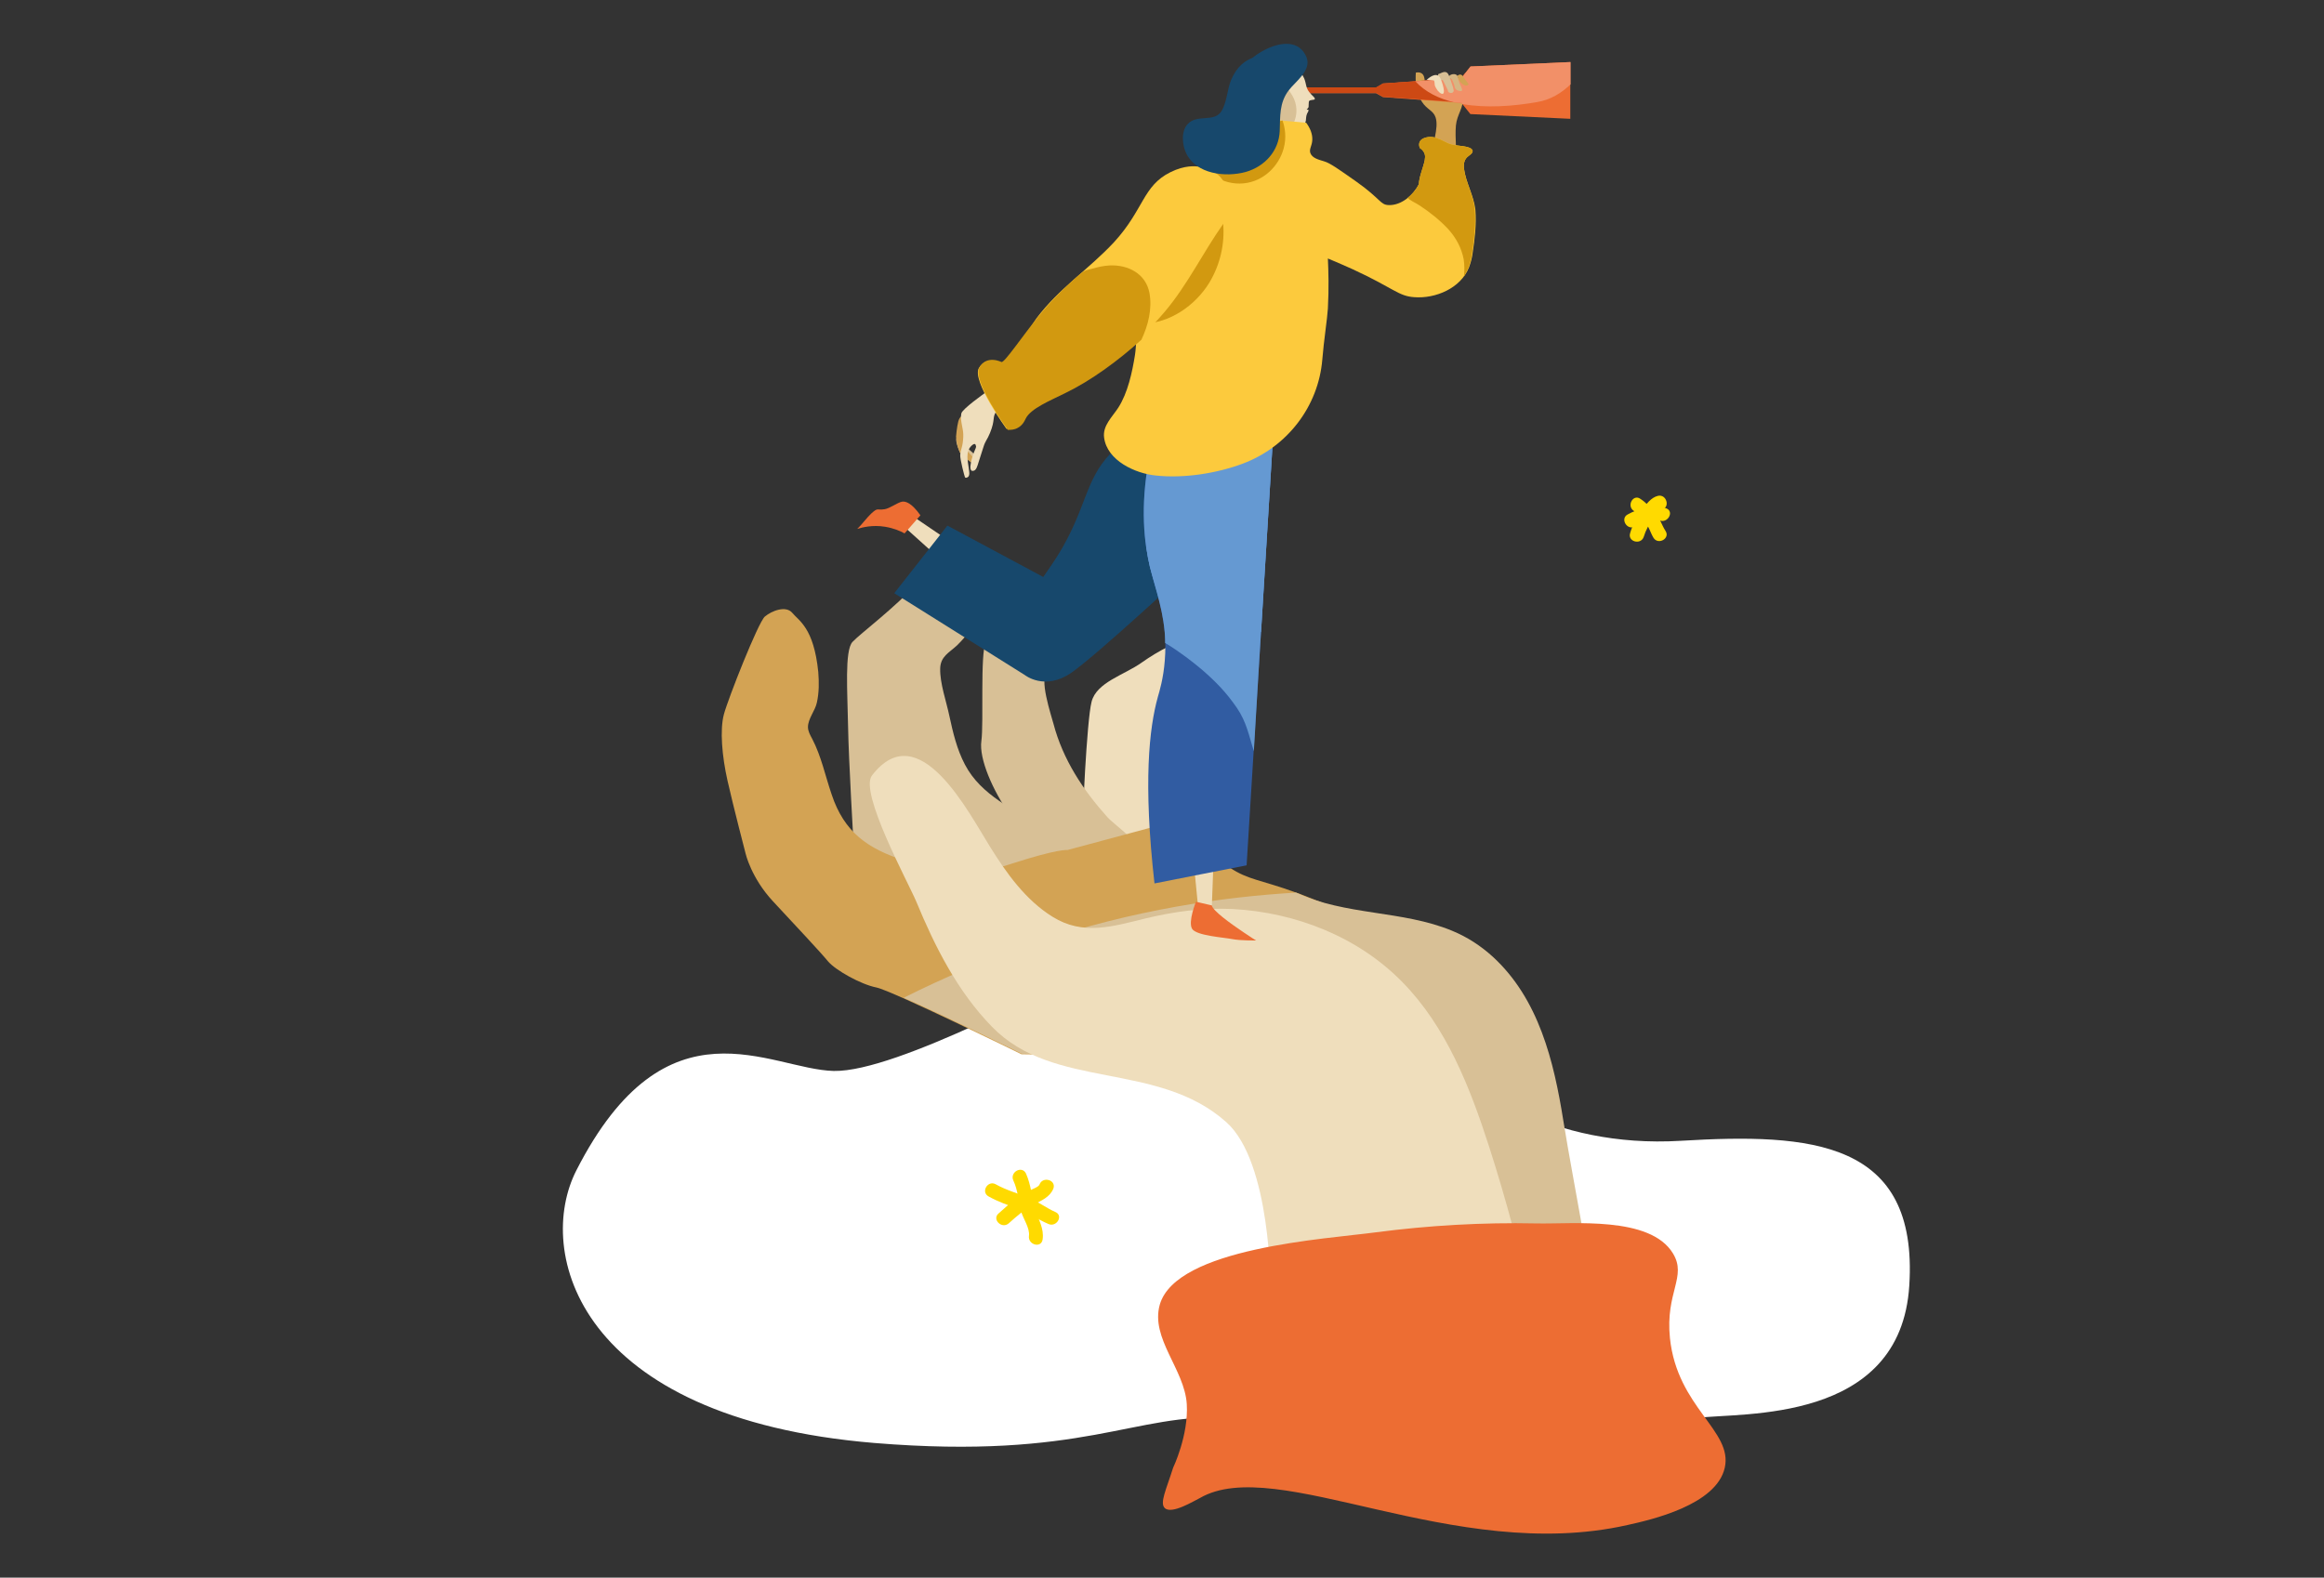 <?xml version="1.0" encoding="utf-8"?>
<!-- Generator: Adobe Illustrator 27.0.1, SVG Export Plug-In . SVG Version: 6.00 Build 0)  -->
<svg version="1.1" id="Calque_1" xmlns="http://www.w3.org/2000/svg" xmlns:xlink="http://www.w3.org/1999/xlink" x="0px" y="0px"
	 viewBox="0 0 835 567" style="enable-background:new 0 0 835 567;" xml:space="preserve">
<rect x="0" y="0" width="835" height="567" fill="#333333" stroke="none"/>
<style type="text/css">
	.st0{fill:#FFFFFF;}
	.st1{fill:#EFDEBC;}
	.st2{fill:#D8C096;}
	.st3{fill:#D3A354;}
	.st4{fill:#ED6D33;}
	.st5{fill:#CD4914;}
	.st6{fill:#F29068;}
	.st7{fill:#D6B683;}
	.st8{fill:#17486C;}
	.st9{fill:#315CA2;}
	.st10{fill:#6599D2;}
	.st11{fill:#FCCA3D;}
	.st12{fill:#D29910;}
	.st13{fill:#FFDA00;}
</style>
<path class="st0" d="M207.1,420.6c-14.9,29.1,0.1,89.1,107,98c75.3,6.2,93.8-11,126.8-9c33.1,2.1,56.2,28.1,89.9,23
	s63.6-20.9,79.2-23c15.5-2.1,72.9,2.3,76-47.6c3.3-52.2-35.4-54.8-82.1-52s-77.5-19.6-89.6-33.9c-12-14.3-19.4-45.6-30.7-45.1
	s-20.8,21.2-48.6,23c-17.3,1.1-22.2-13.8-37.9-7.6c-15.7,6.2-74.6,38.9-97.5,38.5C276.7,384.4,239.5,357.1,207.1,420.6L207.1,420.6z
	"/>
<g>
	<path class="st1" d="M424.3,301.9c0.4-0.7-0.7-3.7-0.8-4.4c-2.2-11.7-4.4-23.3-6.6-35c-0.1-0.7-0.3-1.4-0.1-2.1
		c0.2-0.8,0.8-1.4,1.3-1.9c1.4-1.4,8.1-6.3,8.1-8.4c1.8-2.1,6.6-7,6.6-9.9c1.5-6-3-9.5-5.8-10s-10.7,3.6-16.9,8
		c-6.2,4.4-16.1,7-17.9,14c-1.8,7-3.3,43.9-3.3,43.9l25.9,23.5L424.3,301.9L424.3,301.9z"/>
	<path class="st2" d="M393,309.1c-6.2-3.9-12.4-7.8-18.6-11.8c-10-6.4-21.9-11.4-27.7-22.5c-2.9-5.5-4.3-11.5-5.6-17.5
		c-1.1-5.3-3.4-11.6-3.3-17c0.1-4.4,3.2-5.7,6-8.3c3.7-3.6,6.9-7.8,7.9-13c2.2-11-1.3-16.9-5.9-17.6c-4.6-0.7-7.8-1.2-16,7.9
		c-8.2,9.1-20.7,18.4-23.5,21.4c-2.9,3.1-1.8,18.2-1.6,30.2c0.2,12.1,2,42.8,2.1,44.1s90.5,54.6,90.5,54.6l65.3,2.7L393,309.1
		L393,309.1z"/>
	<path class="st2" d="M411.3,308.5c0.9-3.7-11-12.1-13.4-14.8c-8.8-9.8-16-20.7-19.4-33.6c-0.6-2.4-5.7-17.4-1.8-18.4
		c0,0,5-1.6,11.5-9.1c6.5-7.6,8.6-9.6,7.7-15.8s-6.3-12.2-10.9-8.9c-4.7,3.3-28.7,18.5-30.8,22.8c-2.1,4.3-0.7,29.2-1.6,35.6
		s4.1,17.8,10.2,26.5c6.1,8.6,44.2,33.2,44.2,33.2S411.1,309,411.3,308.5L411.3,308.5z"/>
	<path class="st3" d="M526.4,512.3c7.7-6.3,13.8-8.8,16.7-10.5c10.7-6.4,19.5-27.5,9.2-94.1c-5.3-30.6-19.8-46.9-26-53.1
		c-16.8-16.6-41.7-26.4-53.3-31c-6-2.4-7.3-2.8-7.3-2.8c-12.9-4.7-17.1-4.5-23.9-9c-1.8-1.2-3.4-2.5-6.5-5.1
		c-5.4-4.6-9.6-8.8-12.4-11.8c-13.6,3.7-26.4,7.1-39.4,10.6c0,0-3-0.6-20.3,5c-6,1.9-12.1,3.9-18.5,3.4c-6.7-0.6-13.2-2.6-19.6-4.6
		c-13.3-4.2-21.8-10.2-26.3-23.8c-2.3-6.7-3.7-13.7-7-20c-0.7-1.3-1.5-2.7-1.5-4.2c0-3,2.6-5.9,3.2-8.8c0.8-3.6,0.8-7.3,0.5-11
		c-1.6-15.9-7-18.4-9.3-21.2c-2.3-2.8-7.4-0.8-9.9,1.3c-2.4,2.1-13.2,29.5-14.7,35.1c-1.5,5.6-0.7,15,1.3,23.9s6.5,26.2,6.5,26.2
		s2,8.7,9.8,17.1c7.8,8.4,17.2,18.4,19.8,21.6c2.7,3.2,11.8,8.3,17.4,9.4c5.5,1.1,52.1,24,52.1,24l103.2,1.5
		c11.8,52.7,23.6,105.4,35.3,158.1C509.3,531.2,515.6,521.1,526.4,512.3L526.4,512.3z"/>
	<path class="st2" d="M536.3,343.8c-4.2-3.8-9-7-14.6-9.3c-17.9-7.4-38.3-5.4-56-13.7c-25.7,1.5-58.2,6-93.9,18.1
		c-17.7,6-33.4,12.8-47.1,19.7c1.5,0.7,3,1.3,4.5,2c15.6,7.1,37.9,18.1,37.9,18.1l103.2,1.5l35.3,158.1l18.4-27l2.4,1
		c12.6-6.1,42-5,47.1-21.2c1-3.2,0.9-6.7,0.6-10c-2.3-26.1-8.2-52.4-12.4-78.3C558.3,381.4,552.9,359,536.3,343.8L536.3,343.8z"/>
	<path class="st1" d="M456.5,463.5c0,0,0.3-45.8-15.9-60.2c-24.7-22.1-62-11.4-84.2-34.3c-12.4-12.7-20.5-28.8-27.2-45
		c-2.9-6.9-20.6-39.3-15.9-45.3c16.9-22,34.9,13.7,42.4,25.6c5.9,9.5,12.8,19.2,22.5,25.2c10.9,6.8,21.5,3.5,33.3,0.6
		c10.4-2.5,20.6-3.9,31.4-3.4c22.6,1.2,45.1,10,61,26.3c15.7,16,24.2,37.6,31.1,59c6.3,19.6,11.6,39.4,15.7,59.6
		c2.9,13.8,4.3,30-8,39.6c-9,7.1-21.9,9.6-32.9,11.4c-17,2.8-34.7,3.5-51.9,2.6L456.5,463.5L456.5,463.5z"/>
</g>
<g>
	<polygon class="st1" points="436.1,307.1 435.4,325.8 430.5,326.3 428.7,307.9 	"/>
	<path class="st4" d="M429.7,324.1c0,0-2.9,7.1-1.4,9.7c1.5,2.5,11.4,3.1,14.4,3.7s8.6,0.5,8.6,0.5s-2-1.2-4.6-3
		c-4.6-3.1-11-7.7-11.3-9.6"/>
	<polygon class="st1" points="339.3,202.3 325.4,189.8 328.2,185.7 343.5,196.1 	"/>
	<path class="st4" d="M330.7,185.2c-3.2-4.5-5.3-5.1-6.6-4.9c-1.6,0.3-4.4,2.4-6.2,2.7c-2.9,0.5-2.3-0.8-4.9,1.6
		c-1.8,1.7-3.2,3.8-5,5.5c1.9-0.6,5.5-1.5,9.9-0.8c3.1,0.5,5.5,1.5,7.1,2.4"/>
	<path class="st3" d="M514.6,56.3c-0.3-4.2,2.5-10.1,1.2-14.1c-0.8-2.5-3.1-2.8-4.9-5.6c-2.3-3.6-2.4-7.6-2.2-10.5
		c0.5-0.1,1.3-0.2,2,0.2c2,1.2,0.6,5.1,2.2,6.1c0.9,0.5,1.9-0.3,5.2-1.6c4.5-1.8,7.4-1.8,7.6,3.7c0.2,4.5-2.2,6.5-2.6,10.6
		c-0.2,2.3-0.1,4.8,0,7.1c0,1.2,0.6,5.2,0.6,5.2s0,0,0-0.1"/>
	<polyline class="st4" points="468.1,33.5 494.4,33.5 496.9,34.9 525.1,37 528.3,41 564.2,42.7 564.2,31.7 564.2,33.3 564.2,22.3 
		528.3,23.9 525.1,28 496.9,30 494.4,31.5 468.1,31.5 	"/>
	<path class="st5" d="M525.1,28l-28.2,2l-2.5,1.4h-26.3v2h26.3l2.5,1.4l28.2,2l0.5,0.6c0-0.7,0-1.4,0-2.2c0-0.7,0.3-1.3,0.4-2
		c0-0.7-0.1-1.4,0-2.1c0.1-0.7,0.3-1.4,0.4-2.2c0-0.9,0-1.7,0-2.6v-0.1L525.1,28L525.1,28z"/>
	<path class="st6" d="M525.1,28l-16.6,1.2c3.6,3.9,8.5,6.3,14.1,7.6l2.5,0.2l0.3,0.4c8.5,1.5,18.2,0.8,26.8-0.7
		c4.9-0.8,8.9-3.3,12.1-6.4v-8l-35.9,1.6L525.1,28L525.1,28z"/>
	<path class="st3" d="M523.5,27.3c0.3-0.2,0.8-0.6,1.3-0.5s0.8,0.5,1.3,1.3s1.2,1.5,1.6,2.2c-0.1,0.1-0.3,0.3-0.6,0.4
		c-0.6,0.2-1.1-0.2-1.5-0.4c-1.1-0.7-1.6-1.8-1.8-2.3"/>
	<path class="st7" d="M520.5,28.2c-0.1-0.3-0.1-0.5,0-0.6c0.3-0.8,1.9-1.3,2.8-0.7c0.6,0.4,0.4,1.1,1.1,3c0.2,0.6,1.1,2.1,0.9,2.6
		c-0.1,0.5-1.6,0.2-2.2-0.4c-0.4-0.4-0.4-0.8-0.7-1.9c-0.3-0.8-0.6-1.4-0.8-1.8"/>
	<path class="st2" d="M516.8,26.6c0.7-0.1,1.6-0.9,2.6-0.7c1.1,0.2,1.4,1.9,1.8,2.9c0.3,1.1,1,2.6,1.1,3.7c0,1.4-2.2,1.1-2.1-0.1
		l-1.8-3.6h-0.7l-1.4-0.8L516.8,26.6L516.8,26.6z"/>
	<path class="st1" d="M512.6,28.7c1.5-1.4,4-3,5.1-0.2c0.5,1.3,1,2.8,1.1,4.2c0,1.9-1.5,0.8-2.3-0.2c-0.4-0.6-0.8-1.2-1-1.9
		c-0.1-0.6,0-1.2-0.3-1.7"/>
	<path class="st8" d="M410.7,154.7l-35.8,52.7l-34.5-18.5l-19.1,24.3l46.9,29.4c0,0,7.2,5.8,16.7-0.8s41.8-36.7,41.8-36.7"/>
	<path class="st8" d="M410.7,154.7c-5.8,2.8-9.5,6-11.7,8.3c-9.4,9.8-8.5,19.8-19.1,36.9c-2,3.3-3.9,5.9-5,7.4
		c6.8,3.6,15.6,7.2,26,9.5c3.8,0.9,7.4,1.4,10.8,1.8c8.2-7.4,15-13.7,15-13.7L410.7,154.7L410.7,154.7z"/>
	<path class="st1" d="M464.6,23.4c2.4,1.7,3.4,3.5,4,4.8c0.8,2,0.5,3.3,1.9,5c0.9,1.2,2.1,1.9,1.9,2.4c-0.2,0.5-1.7,0.1-2.1,0.8
		c0,0.1-0.1,0.4-0.1,1.1c0,0.8,0,1-0.2,1.3s-0.5,0.5-0.5,0.6s0.4-0.1,0.6,0.1c0.2,0.2-0.2,0.8-0.5,1.4c-0.4,1-0.3,1.8-0.4,2.3
		c-0.1,1.8-2.7,3.4-3.7,4c-1.5,0.9-7.4,4.5-12.4,1.9c-5.2-2.7-6.6-10.5-4.1-16.1c2.1-4.7,7-7.8,12.5-8.1"/>
	<path class="st2" d="M462.4,28c-0.2,0.2-0.2,0.4-0.2,0.7c-0.3,2.2,1,3.9,2.1,5.6c1.9,3.2,2,7.1,0.3,10.3c-1.2,2.3-3.4,4.2-5.9,5.1
		c-1.6,0.6-3.5,0.7-4.7-0.7c-0.6-0.8-0.7-2-0.7-3"/>
	<path class="st9" d="M412.8,165.1c-3.2,17.2-1.7,30.1,0.4,38.8c2.3,9.6,6.5,19.1,5.3,33.5c-0.5,6.5-1.9,11-2.5,13.1
		c-3.1,11.2-5.3,30.6-1.2,67c11-2.2,22-4.3,33.1-6.5c3.3-52.9,6.5-105.9,9.8-158.8"/>
	<path class="st10" d="M457.7,152l-44.9,13.1c-3.2,17.2-1.7,30.1,0.4,38.8c2,8.1,5.2,16.2,5.5,27.2c5.1,2.1,10.4,3.5,15.6,3.6
		c7.3,0.1,13.6-3.3,18.8-7.7C454.6,202,456.2,177,457.7,152L457.7,152z"/>
	<path class="st10" d="M457.7,152l-35.9,10.4l-9.5,33.1c-0.1,0.5-0.3,1-0.4,1.5c0.2,1.2,0.4,2.4,0.6,3.6c0.3,1.3,0.5,2.3,0.6,2.9
		c0,0,0,0.2,0.1,0.4c0.5,2.1,3.6,11.9,4.7,16.8c0.5,2.4,1,5.9,0.8,10.4c5.7,3.5,10.1,7,13.3,9.7c4.7,4.1,8.5,7.9,12.4,13.6
		c3.5,5.1,4.4,10.2,6.1,15.6C452.8,230.7,455.3,191.4,457.7,152L457.7,152z"/>
	<path class="st11" d="M526,60.6c-0.2-1.8,0.1-3.4,1.6-4.5c0.6-0.5,1.5-1,1.5-1.8c0-0.7-0.8-1.1-1.4-1.3c-2.4-0.8-5.3-0.5-7.6-1.6
		c-1.7-0.8-3.3-1.8-5.1-2.1c-2.3-0.4-5.8,0.5-5,3.5c0.1,0.6,0.5,0.6,0.8,0.9c1.2,1.2,1.4,2.2,1.1,3.9c-0.5,2.5-2.1,6.2-2.1,8.6
		c-2,3.9-6.3,7.7-10.9,7.5c-3-0.1-2.7-2.1-11.4-8.3c-6.4-4.5-9.6-6.8-11.7-7.4c-1.9-0.6-4.3-1.1-5-3c-0.5-1.5,0.6-2.5,0.7-4.7
		s-0.8-4.3-2.2-6.2c-6-0.5-10.5-0.9-13.5-1.3c-2.7-0.3-4.9-0.5-7.1,0.8c-1.4,0.8-2.4,2.3-3.7,4.9c-2.3,4.4-5.3,7.8-9.5,10.5
		c-5,3.2-10.5,5-16,6.9c-6.7,9-9,21.3-10.6,32c-0.6,4-1.3,8-2.2,11.9c2.4,4.1,1.5,15.1,1.1,17.7c-1,6.3-2.6,13.7-6,19
		c-2.2,3.4-5.7,6.5-5.1,10.8c1.1,8.3,11.3,12.9,18.6,13.6c10.1,1.1,22-0.8,31.3-4.3c15.9-6,27.1-20.5,28.5-37.4
		c0.5-6.4,1.8-14.8,2-18.3c0.4-7.4,0.2-13.6,0-18c2,0.8,5.2,2.2,9,3.9c14.9,6.9,16.3,9.6,22,10c7.7,0.6,16.7-3.2,19.7-10.7
		c0.6-1.6,1.1-3.4,1.3-5.1c0.8-5.2,1.4-10.4,1-15.6C529.5,70.2,526.7,65.7,526,60.6L526,60.6z"/>
	<path class="st12" d="M459.1,43.6h-0.3c-1.9,0-3.5-0.7-4.9-1.9l-24.3,13.4c2.8,7.1,9.9,11.5,17.2,10.8c7.3-0.7,12.7-6.3,14.4-12.5
		c1.1-4,0.5-7.5-0.4-10.1C460.3,43.5,459.7,43.6,459.1,43.6L459.1,43.6z"/>
	<g>
		<path class="st2" d="M347.3,154.5c-0.3,0.2-3.4,1.7-3.7,3.2c-0.3,1.5,1.4,5.1,1.4,5.1l5.3,2.7c0,0,0.8-0.7,0.5-1.4
			s-2.9-2.7-3.8-3.6C346.1,159.6,347.3,154.5,347.3,154.5z"/>
		<path class="st3" d="M345.8,163.9l3.8,2.8c0,0,1.1-0.8,0.6-1.6s-2.4-2.6-2.8-3.3c-0.4-0.7-0.6-4.9-0.5-5.2s-1-7.3-1-7.3
			s-1.1,0.3-1.6,2.2c-0.5,2-0.8,5.1-0.8,5.4S343.9,162,345.8,163.9L345.8,163.9z"/>
		<path class="st1" d="M349.8,169.2c1-0.2,1.4-1.8,1.8-3.1c0,0,0.3-0.9,1.7-5.3c0.8-2.6,1.3-2.5,2.4-5.2c2-4.9,0.7-5.5,2.3-7.8
			l6.4-4.7l0,0c0,0-2.7-5.3-3.7-5.5s-6.9,3.7-6.9,3.7s-8.1,5.7-8.4,7.3c-0.4,2,0.3,4.4,0.6,6.3c0.2,1.4,0.1,2.8-0.1,4.3
			c-0.2,1.5-0.8,2.8-0.9,4.3c-0.1,1.6,1.6,7.9,1.7,8c0.1,0.3,0.6,0.2,0.8,0.1c0.4-0.2,0.6-0.4,0.7-0.9c0.3-0.8-0.5-4.1-0.6-6
			c0-0.8-0.1-2.6,1-4c0.4-0.5,1.2-1.3,1.7-1.1c0.3,0.1,0.3,0.7,0.4,0.8c0,0.4-0.2,0.9-0.4,1.3c-0.7,1.6-1.2,3.2-1.5,4.9
			C348.6,167.6,348.4,169.6,349.8,169.2L349.8,169.2z"/>
	</g>
	<path class="st12" d="M430.8,61.7c-3.4,2.1-7.1,3.3-10.8,4.6c-4.7,6.3-6.3,14.9-7.4,22.4c-0.4,2.8-0.9,5.6-1.6,8.4
		c1.7,2.9,1,10.6,0.8,12.4c-0.3,2.2-0.8,4.5-1.4,6.8c9.7,0,19-6.4,24.1-14.7C442.4,88.5,441.1,71.5,430.8,61.7L430.8,61.7z"/>
	<path class="st11" d="M430.9,59.9c1.1,0.2,5.2,0.9,7.8,4c4.4,5.2,2.6,14,0.7,16.7c-7.2,10.2-12.7,21.7-20.8,31.3
		c-9.4,11.2-23.7,22.9-36.9,29.4c-5.3,2.6-12.1,5.3-13.8,8.9c-0.2,0.4-0.9,2.1-2.7,3.1c-1.3,0.7-2.6,0.8-3.6,0.8
		c0,0-12.5-17.2-9.9-21.8c2.6-4.5,7.6-1.9,7.7-1.9c2.6,1.3,11.7-14.3,13-16c8.1-10.8,18.9-17.7,27.9-27.4
		c10.7-11.7,10.3-20.2,20.2-25.1C425.7,59.3,429.5,59.7,430.9,59.9L430.9,59.9z"/>
	<path class="st8" d="M464,20.6c-9.5-1.7-17.6-1.5-21.7,8.2c-1.4,3.4-1.5,8.3-3.6,11.4c-2.7,3.8-8.5,0.8-11.9,4.3
		c-2.6,2.7-2,7.7-0.6,10.6c3.6,7.5,14.1,8.7,21.4,6.7c6.9-2,11.9-7.6,12.2-14.7c0.2-5.3-0.2-10.1,3.2-14.6c2.3-3.1,8.4-7.2,6.4-12
		C464.6,9,445.5,21,443.7,29c-0.9,4.2,1.6,6.2,2.9,9.4"/>
	<path class="st12" d="M527.6,96.2c0.6-1.6,1.1-3.4,1.3-5.1c0.8-5.2,1.4-10.4,1-15.6c-0.4-5.3-3.3-9.7-3.9-14.9
		c-0.2-1.8,0.1-3.4,1.6-4.5c0.6-0.5,1.5-1,1.5-1.8c0-0.7-0.8-1.1-1.4-1.3c-2.4-0.8-5.3-0.5-7.6-1.6c-1.7-0.8-3.3-1.8-5.1-2.1
		c-2.3-0.4-5.8,0.5-5,3.5c0.1,0.6,0.5,0.6,0.8,0.9c1.2,1.2,1.4,2.2,1.1,3.9c-0.5,2.5-2.1,6.2-2.1,8.6c-0.9,1.8-2.3,3.5-4,4.9
		c0.8,1,2.5,1.6,4.2,2.7c3.8,2.5,7.3,5.3,10.3,8.5c2.9,3.2,4.8,6.8,5.6,10.9c0.3,2,0.3,4,0.1,6.2C526.5,98.5,527.1,97.4,527.6,96.2
		L527.6,96.2z"/>
	<path class="st12" d="M398.7,95.4c-2.2,0.1-4.3,0.6-6.4,1.2c-0.4,0.1-0.8,0.2-1.2,0.3c-0.4,0.1-0.8,0.2-1.2,0.4
		c-0.7,0.3-1.2,0.7-1.6,1c-6.8,5.8-11.8,11.2-15.1,15.3c-5.9,7.2-12.4,17-13.4,16.5c0,0-5.3-2.7-7.9,2c-2.7,4.7,10.2,22.4,10.2,22.4
		c1,0,2.4,0,3.7-0.8c1.8-1,2.5-2.8,2.7-3.2c1.8-3.7,8.8-6.5,14.2-9.2c9.3-4.5,19-11.6,27.4-19.2c2.5-5.3,3.9-11.1,2.9-16.8
		C411.7,98.4,405.4,95.1,398.7,95.4L398.7,95.4z"/>
</g>
<path class="st4" d="M418.5,542c-1.9-1.8,0.5-6.6,3-14.5c0,0,5.6-11.7,4.9-22.9c-0.8-12.5-13.1-23.6-9.7-35.7
	c5.9-20.5,59.8-23.6,77.6-26c19.1-2.5,38.3-3.6,57.6-3.2c13.2,0.3,41-2.8,49.2,10.8c5.1,8.4-2.8,13.9-1.1,30.4
	c2.6,25,22.7,33.3,19.7,46.6c-3,13.4-26.4,18.7-35,20.6c-62.5,14.1-126-25.7-153.6-9.7C429.2,539.3,421,544.4,418.5,542L418.5,542z"
	/>
<g>
	<path class="st13" d="M355.2,430c3.4,1.9,6.9,3.1,10.5,4.4c3.9,1.5,7.2,3.9,11,5.5c2.9,1.3,5.5-3,2.5-4.3c-3.2-1.4-6-3.6-9.3-5
		c-4.1-1.7-8.3-2.8-12.2-5C354.9,424.1,352.3,428.4,355.2,430L355.2,430L355.2,430z"/>
	<path class="st13" d="M373.5,425.7c-0.3,0.9-2.7,1.7-3.4,2.1c-1.2,0.6-2.4,1.2-3.5,1.9c-2.8,1.8-5.3,4.2-7.8,6.4
		c-2.5,2.1,1.1,5.7,3.6,3.6c2.8-2.5,5.6-5,9-6.8c2.8-1.4,5.9-2.7,7.1-5.8C379.5,424,374.6,422.7,373.5,425.7L373.5,425.7
		L373.5,425.7z"/>
	<path class="st13" d="M364.1,424.3c1.6,3.4,1.8,7.2,2.7,10.8c0.7,2.8,3.3,6.2,2.9,9.1c-0.4,3.2,4.4,4.5,4.9,1.3
		c0.6-4-1.5-7.1-2.6-10.8c-1.3-4.3-1.5-8.8-3.4-13C367.1,418.8,362.7,421.3,364.1,424.3L364.1,424.3L364.1,424.3z"/>
</g>
<g>
	<path class="st13" d="M595.7,178.2c-2.5,0.6-4.2,3-5.7,5c-1.9,2.6-3.4,5.3-4.3,8.4c-1,3.1,3.9,4.4,4.9,1.3c0.7-2.3,1.8-4.3,3.2-6.3
		c0.8-1.1,1.9-3.2,3.3-3.5C600.2,182.4,598.8,177.5,595.7,178.2L595.7,178.2L595.7,178.2z"/>
	<path class="st13" d="M587,183.6c1.6,1.1,2.9,2.7,4.1,4.1c1.4,1.6,1.9,3.8,3,5.6c1.7,2.7,6.1,0.2,4.3-2.5c-1.4-2.2-2-4.6-3.8-6.6
		c-1.6-1.8-3.2-3.6-5.2-4.9C586.8,177.4,584.3,181.8,587,183.6L587,183.6L587,183.6z"/>
	<path class="st13" d="M587.4,189.2c1.4-0.7,2.9-1.2,4.4-1.6c1.1-0.3,3.3-1.1,4.4-0.6c2.9,1.3,5.5-3.1,2.5-4.3
		c-4.1-1.8-10.1,0.1-13.9,2.2C582,186.4,584.6,190.8,587.4,189.2L587.4,189.2L587.4,189.2z"/>
</g>
</svg>
